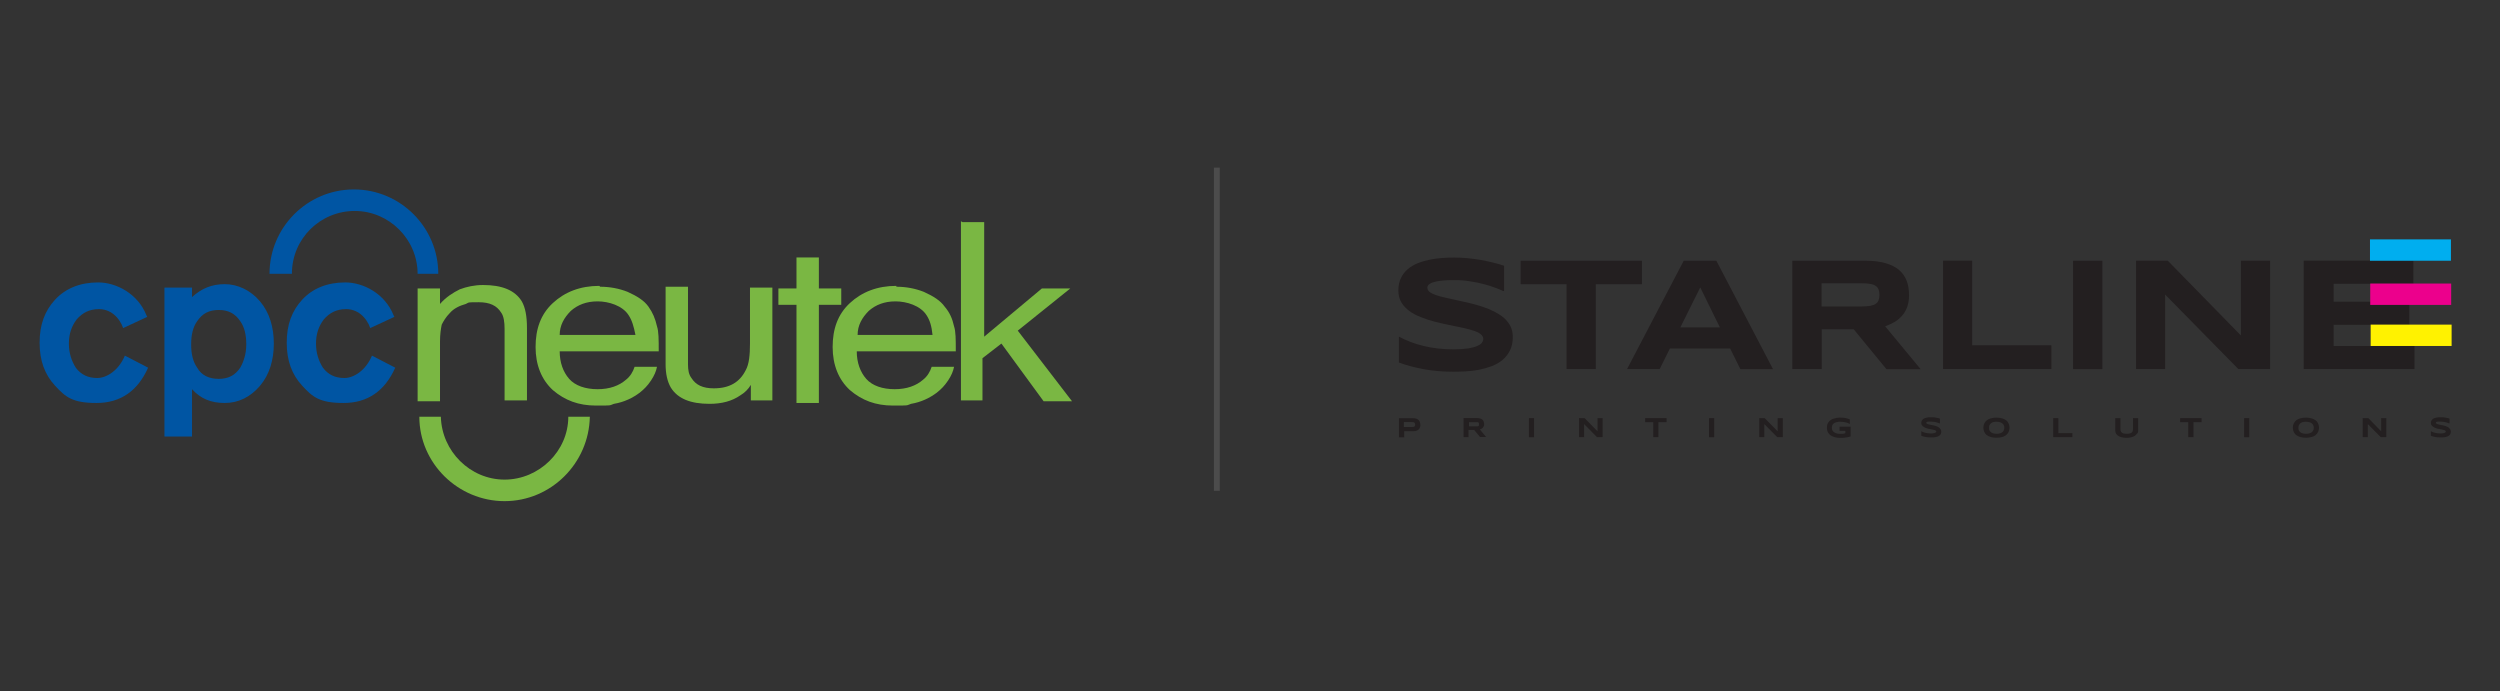 <?xml version="1.0" encoding="UTF-8"?>
<svg xmlns="http://www.w3.org/2000/svg" version="1.1" viewBox="0 0 290.34 80.3">
  <rect x="0" y="0" width="290.34" height="80.3" fill="#333333" stroke="none"/>
  <!-- Generator: Adobe Illustrator 29.8.3, SVG Export Plug-In . SVG Version: 2.1.1 Build 3)  -->
  <defs>
    <style>
      .st0 {
        fill: #00aeef;
      }

      .st1 {
        fill: #fff200;
      }

      .st2 {
        fill: #7ab743;
      }

      .st3 {
        fill: #4c4c4c;
      }

      .st4 {
        fill: #0055a3;
      }

      .st5 {
        fill: #ec008c;
      }

      .st6 {
        fill: #231f20;
      }
    </style>
  </defs>
  <g id="divider_norm">
    <rect class="st3" x="140.98" y="19.47" width=".68" height="37.53"/>
  </g>
  <g id="starline_norm">
    <path class="st6" d="M164.96,49.32c0,.11-.01.22-.05.31-.03.1-.08.18-.15.24-.07.07-.16.12-.27.16s-.26.05-.42.05h-.99v.71h-.61v-2.22h1.59c.16,0,.3.01.42.05.11.04.2.1.27.16.07.07.12.15.15.24.03.1.05.19.05.31M164.35,49.32s0-.1-.03-.14c-.01-.04-.04-.07-.07-.1-.03-.03-.08-.04-.14-.05-.05,0-.12-.01-.2-.01h-.87v.57h.87c.08,0,.15,0,.2-.01.05,0,.1-.03.14-.04.04-.03.05-.05.07-.08.01-.04.03-.08.03-.14"/>
    <path class="st6" d="M170.57,50.77h-.6v-2.22h1.51c.16,0,.3.01.41.05.11.03.2.08.27.14.07.07.12.14.15.22.03.08.05.19.05.29s0,.18-.04.24c-.03.07-.07.14-.11.18-.04.05-.1.1-.16.12-.05.04-.12.07-.19.08l.73.88h-.71l-.68-.82h-.65v.82h.01ZM171.76,49.25s0-.08-.01-.11c0-.03-.03-.05-.05-.07s-.07-.03-.11-.04h-.99v.48h.99c.05,0,.08-.03.11-.04.03-.01.05-.04.05-.07s.01-.07.01-.11"/>
    <rect class="st6" x="177.56" y="48.56" width=".6" height="2.22"/>
    <polygon class="st6" points="185.47 50.77 183.97 49.25 183.97 50.77 183.38 50.77 183.38 48.56 184.03 48.56 185.53 50.09 185.53 48.56 186.12 48.56 186.12 50.77 185.47 50.77"/>
    <polygon class="st6" points="192.6 49.03 192.6 50.77 192 50.77 192 49.03 191.06 49.03 191.06 48.56 193.55 48.56 193.55 49.03 192.6 49.03"/>
    <rect class="st6" x="198.48" y="48.56" width=".6" height="2.22"/>
    <polygon class="st6" points="206.4 50.77 204.9 49.25 204.9 50.77 204.31 50.77 204.31 48.56 204.94 48.56 206.45 50.09 206.45 48.56 207.05 48.56 207.05 50.77 206.4 50.77"/>
    <path class="st6" d="M213.7,48.5c.22,0,.42.01.61.05s.35.08.52.15v.54s-.14-.07-.2-.1c-.08-.03-.16-.07-.26-.08-.1-.03-.19-.04-.29-.05-.11-.01-.22-.03-.33-.03-.14,0-.27,0-.37.03-.11.01-.19.05-.27.08s-.14.07-.19.12c-.05.04-.08.1-.11.15s-.04.11-.05.16c0,.05-.01.11-.01.16,0,.04,0,.1.01.15,0,.05.03.11.05.15.03.05.05.1.11.15.04.04.11.1.18.12.07.04.16.07.26.1.11.03.23.03.37.03h.19c.05,0,.1,0,.15-.01.04,0,.08-.01.12-.03.04,0,.08-.03.12-.03v-.27h-.67v-.49h1.28v1.14c-.08.03-.16.05-.27.07-.1.03-.2.04-.31.05-.11.01-.2.03-.31.04h-.3c-.15,0-.29,0-.42-.03-.14-.01-.26-.05-.38-.1-.12-.04-.22-.1-.31-.15-.1-.07-.18-.14-.24-.22s-.12-.19-.16-.3-.05-.23-.05-.38.01-.26.05-.38c.04-.11.1-.22.16-.3s.15-.16.24-.22c.1-.07.2-.11.33-.15s.24-.07.38-.1c.14-.01.27-.03.41-.03"/>
    <path class="st6" d="M225.25,49.18s-.1-.04-.16-.07-.15-.05-.23-.07c-.08-.03-.18-.04-.29-.05-.11-.01-.2-.03-.31-.03h-.22c-.05,0-.11,0-.15.01-.04,0-.07.01-.1.03-.03,0-.04.03-.05.04,0,0-.03.03-.03.04v.03s.01.05.05.08c.03.03.08.04.14.07.05.01.12.04.19.05.08.01.15.04.23.05.08.01.16.04.26.05.1.03.18.04.26.07.08.03.16.07.23.1.07.04.14.08.19.14s.1.11.14.18c.03.07.05.14.05.22,0,.11-.01.2-.05.27-.04.08-.08.14-.15.19-.07.05-.14.1-.22.12s-.18.05-.26.07c-.1.01-.19.03-.27.03h-.27c-.22,0-.42-.01-.61-.05s-.35-.08-.49-.14v-.53c.15.08.31.15.5.19.19.04.39.07.61.07.12,0,.23,0,.31-.03.08,0,.15-.03.19-.05s.08-.04.1-.07c.01-.03.03-.05.03-.07,0-.04-.01-.07-.05-.1-.03-.03-.08-.05-.14-.07-.05-.01-.12-.04-.19-.05s-.15-.03-.23-.05c-.08-.01-.16-.04-.26-.05s-.18-.04-.26-.07c-.08-.03-.16-.05-.23-.1-.07-.04-.14-.08-.19-.12-.05-.05-.1-.11-.14-.16-.03-.07-.05-.14-.05-.22,0-.1.01-.18.05-.26.04-.07.08-.14.14-.18.05-.05.12-.1.2-.12s.16-.05.24-.07.18-.03.26-.04h.52c.1,0,.18.03.27.04.08.01.18.03.26.05.08.01.16.04.23.07v.52l-.05.04Z"/>
    <path class="st6" d="M233.38,49.67c0,.19-.04.35-.11.5-.07.15-.18.27-.3.37-.14.1-.29.18-.48.22-.19.05-.39.08-.63.08s-.44-.03-.63-.08c-.19-.05-.34-.12-.48-.22s-.23-.22-.3-.37c-.07-.15-.11-.31-.11-.5s.04-.35.11-.5c.07-.15.18-.27.3-.37.14-.1.29-.18.48-.22.19-.05.39-.08.63-.08s.44.03.63.08.34.12.48.22.23.22.3.37c.07.15.11.31.11.5M232.77,49.67c0-.08,0-.16-.04-.24-.03-.08-.07-.16-.14-.22-.07-.07-.16-.12-.27-.16-.12-.04-.26-.07-.45-.07-.12,0-.23,0-.31.03-.1.01-.18.04-.23.08-.07.03-.12.07-.16.12-.04.04-.08.1-.11.15s-.04.11-.05.16c0,.05-.01.11-.01.16s0,.11.01.16c0,.05.03.11.05.16s.07.1.11.15c.04.04.1.08.16.12.07.03.15.05.23.08.1.01.2.03.31.03.18,0,.33-.03.45-.07.12-.04.2-.1.27-.16.07-.07.11-.14.14-.22.03-.08.04-.16.04-.24"/>
    <polygon class="st6" points="238.45 50.77 238.45 48.56 239.05 48.56 239.05 50.3 240.68 50.3 240.68 50.77 238.45 50.77"/>
    <path class="st6" d="M248.19,50.34c-.05.1-.14.19-.24.26-.11.07-.24.14-.41.18-.16.04-.35.07-.57.07s-.41-.03-.58-.07c-.16-.04-.3-.1-.41-.18-.11-.07-.19-.16-.24-.26s-.08-.2-.08-.31v-1.47h.6v1.26c0,.07,0,.15.03.22.01.07.05.12.11.18.05.05.12.1.22.12s.22.04.37.04.27-.01.37-.04.16-.07.22-.12.08-.11.11-.18c.01-.07.03-.14.03-.22v-1.26h.6v1.47c0,.11-.03.22-.08.31"/>
    <polygon class="st6" points="254.74 49.03 254.74 50.77 254.13 50.77 254.13 49.03 253.19 49.03 253.19 48.56 255.68 48.56 255.68 49.03 254.74 49.03"/>
    <rect class="st6" x="260.62" y="48.56" width=".6" height="2.22"/>
    <path class="st6" d="M269.32,49.67c0,.19-.04.35-.11.5s-.18.27-.3.37c-.14.1-.29.18-.48.22-.19.05-.39.08-.63.08s-.44-.03-.63-.08c-.19-.05-.34-.12-.48-.22s-.23-.22-.3-.37-.11-.31-.11-.5.04-.35.11-.5.18-.27.3-.37c.14-.1.29-.18.48-.22.19-.05.39-.08.63-.08s.44.03.63.08.34.12.48.22.23.22.3.37c.07.15.11.31.11.5M268.71,49.67c0-.08,0-.16-.04-.24-.03-.08-.07-.16-.14-.22-.07-.07-.16-.12-.27-.16-.12-.04-.26-.07-.45-.07-.12,0-.23,0-.31.03-.1.01-.18.04-.24.08-.07.03-.12.07-.16.12-.04.04-.08.1-.11.15-.03.05-.04.11-.05.16,0,.05-.01.11-.01.16s0,.11.01.16c0,.05.03.11.05.16.03.05.07.1.11.15.04.04.1.08.16.12.07.03.15.05.24.08.1.01.2.03.31.03.18,0,.33-.03.45-.07.12-.04.2-.1.27-.16.07-.07.11-.14.14-.22s.04-.16.04-.24"/>
    <polygon class="st6" points="276.49 50.77 274.99 49.25 274.99 50.77 274.39 50.77 274.39 48.56 275.05 48.56 276.54 50.09 276.54 48.56 277.14 48.56 277.14 50.77 276.49 50.77"/>
    <path class="st6" d="M284.43,49.18s-.1-.04-.16-.07-.15-.05-.23-.07c-.08-.03-.18-.04-.29-.05s-.2-.03-.31-.03h-.22c-.05,0-.11,0-.15.01-.04,0-.07.01-.1.03-.03,0-.04.03-.05.04,0,0-.03.03-.03.04v.03s.01.05.05.08c.03.03.08.04.14.07.05.01.12.04.19.05.08.01.15.04.23.05s.16.04.26.05c.1.03.18.04.26.07.08.03.16.07.23.1.07.04.14.08.19.14s.1.11.14.18c.03.07.05.14.05.22,0,.11-.01.2-.05.27-.04.08-.08.14-.15.19-.07.05-.14.1-.22.12-.08.03-.18.05-.26.07-.1.01-.19.03-.27.03h-.27c-.22,0-.42-.01-.61-.05s-.35-.08-.49-.14v-.53c.15.08.31.15.5.19.19.04.39.07.61.07.12,0,.23,0,.31-.03.08,0,.15-.03.19-.05s.08-.04.1-.07c.01-.03.03-.05.03-.07,0-.04-.01-.07-.05-.1-.03-.03-.08-.05-.14-.07-.05-.01-.12-.04-.19-.05s-.15-.03-.23-.05c-.08-.01-.16-.04-.26-.05s-.18-.04-.26-.07c-.08-.03-.16-.05-.23-.1-.07-.04-.14-.08-.19-.12-.05-.05-.1-.11-.14-.16-.03-.07-.05-.14-.05-.22,0-.1.01-.18.05-.26.04-.07.08-.14.14-.18.05-.05.12-.1.2-.12.08-.03.16-.05.24-.07s.18-.03.26-.04h.52c.1,0,.18.03.27.04.08.01.18.03.26.05.08.01.16.04.23.07v.52l-.05.04Z"/>
    <path class="st6" d="M174.6,33.81c-.24-.12-.56-.24-.94-.39-.39-.15-.83-.29-1.33-.42-.49-.14-1.03-.24-1.62-.33-.58-.1-1.17-.14-1.78-.14-.49,0-.91.01-1.25.04s-.64.07-.87.12c-.23.05-.42.11-.56.16-.14.07-.24.14-.31.19-.07.07-.12.14-.14.2-.03.07-.03.12-.03.19,0,.18.1.34.27.48s.44.26.75.37.69.2,1.12.3c.42.1.87.19,1.35.3.48.1.97.22,1.47.33.5.12.99.26,1.47.42s.92.34,1.35.56c.42.22.79.46,1.12.73.31.29.57.61.75.97.19.37.27.79.27,1.25,0,.6-.11,1.13-.33,1.56s-.5.8-.86,1.1-.78.54-1.24.72c-.48.18-.97.31-1.48.42-.52.1-1.03.16-1.56.19s-1.03.04-1.51.04c-1.25,0-2.39-.11-3.45-.31s-2-.46-2.8-.76v-3.01c.84.46,1.8.83,2.87,1.09,1.07.26,2.22.39,3.44.39.72,0,1.31-.04,1.77-.11.45-.08.82-.18,1.06-.3.26-.12.44-.24.52-.39.1-.14.14-.27.14-.41,0-.2-.1-.38-.27-.53-.18-.15-.44-.29-.75-.39s-.69-.22-1.1-.31c-.42-.1-.87-.19-1.35-.29s-.97-.19-1.46-.31c-.5-.11-.99-.24-1.46-.39-.48-.15-.92-.33-1.35-.52-.42-.2-.79-.44-1.1-.71-.31-.27-.57-.58-.75-.94-.18-.35-.27-.78-.27-1.24,0-.56.1-1.03.3-1.44.19-.41.46-.75.79-1.03.34-.29.72-.52,1.16-.69.44-.18.9-.31,1.37-.41.48-.1.97-.16,1.47-.2.49-.04.97-.05,1.41-.05.49,0,.99.03,1.51.07.52.05,1.02.12,1.52.2.5.1.98.19,1.46.31.46.12.9.23,1.29.37v2.91l-.07.04Z"/>
    <polygon class="st6" points="185.33 33.01 185.33 42.86 181.93 42.86 181.93 33.01 176.6 33.01 176.6 30.28 190.69 30.28 190.69 33.01 185.33 33.01"/>
    <path class="st6" d="M200.95,40.48h-7.02l-1.18,2.38h-3.79l6.58-12.58h3.79l6.58,12.59h-3.79l-1.18-2.38h.01ZM195.14,38.02h4.6l-2.28-4.64-2.31,4.64Z"/>
    <path class="st6" d="M211.55,42.86h-3.4v-12.58h8.53c.91,0,1.7.1,2.33.29.64.19,1.16.46,1.56.8.39.35.69.76.87,1.26.18.49.27,1.03.27,1.65,0,.53-.08.99-.22,1.39-.15.39-.35.73-.61,1.02-.26.29-.54.52-.88.72-.34.19-.69.35-1.06.49l4.12,4.98h-3.97l-3.81-4.64h-3.71v4.64h-.01ZM218.27,34.25c0-.24-.03-.45-.1-.63s-.18-.31-.34-.42-.37-.19-.64-.23c-.26-.05-.6-.07-.99-.07h-4.65v2.69h4.65c.39,0,.73-.03.99-.07.27-.05.48-.12.64-.23.16-.11.27-.24.34-.42s.1-.38.1-.63"/>
    <polygon class="st6" points="225.66 42.86 225.66 30.27 229.04 30.27 229.04 40.1 238.24 40.1 238.24 42.86 225.66 42.86"/>
    <rect class="st6" x="240.76" y="30.28" width="3.4" height="12.59"/>
    <polygon class="st6" points="259.95 42.86 251.45 34.21 251.45 42.86 248.07 42.86 248.07 30.27 251.75 30.27 260.25 38.96 260.25 30.27 263.64 30.27 263.64 42.86 259.95 42.86"/>
    <polygon class="st6" points="267.54 42.86 267.54 30.27 280.28 30.27 280.28 32.96 271.02 32.96 271.02 35.04 279.81 35.04 279.81 37.72 271.02 37.72 271.02 40.18 280.41 40.18 280.41 42.86 267.54 42.86"/>
    <rect class="st5" x="275.27" y="32.93" width="9.4" height="2.48"/>
    <rect class="st0" x="275.24" y="27.8" width="9.4" height="2.48"/>
    <rect class="st1" x="275.32" y="37.7" width="9.4" height="2.48"/>
  </g>
  <g id="cpc_norm">
    <g id="Layer_1">
      <g>
        <g>
          <g>
            <path class="st4" d="M17.1,36.8l-2.8,1.3c-.2-.6-.6-1.2-1.1-1.6-.5-.4-1.1-.6-1.7-.6-1.1,0-1.9.4-2.6,1.2-.6.8-.9,1.7-.9,2.8s.3,2,.8,2.8c.6.8,1.4,1.2,2.5,1.2s2.5-.9,3.2-2.6l2.7,1.4c-1.2,2.7-3.2,4.1-6,4.1s-3.6-.7-4.8-2c-1.2-1.3-1.8-2.9-1.8-5s.6-3.7,1.8-5c1.2-1.3,2.9-2,5-2s4.6,1.3,5.6,3.8"/>
            <path class="st4" d="M19.1,50.9v-17.5h3.2v1.1c1.1-1,2.3-1.5,3.8-1.5s3,.7,4.1,2,1.6,3,1.6,4.9-.5,3.6-1.6,4.9c-1.1,1.3-2.5,2-4.1,2s-2.8-.5-3.8-1.6v5.5h-3.2v.2ZM25.4,44c1.1,0,1.9-.4,2.5-1.3.4-.7.7-1.6.7-2.7s-.2-2-.7-2.7c-.6-.9-1.4-1.3-2.5-1.3s-1.9.4-2.5,1.3c-.5.7-.7,1.6-.7,2.7s.2,2,.7,2.7c.5.9,1.4,1.3,2.5,1.3"/>
            <path class="st4" d="M45.8,36.8l-2.8,1.3c-.2-.6-.6-1.2-1.1-1.6-.5-.4-1.1-.6-1.7-.6-1.1,0-1.9.4-2.6,1.2-.6.8-.9,1.7-.9,2.8s.3,2,.8,2.8c.6.8,1.4,1.2,2.5,1.2s2.5-.9,3.2-2.6l2.7,1.4c-1.2,2.7-3.2,4.1-6,4.1s-3.6-.7-4.8-2-1.8-2.9-1.8-5,.6-3.7,1.8-5,2.9-2,5-2,4.6,1.3,5.6,3.8"/>
          </g>
          <g>
            <path class="st2" d="M99.6,38.9c0-1.1.5-2,1.3-2.8.8-.7,1.8-1.1,3.1-1.1s2.9.5,3.6,1.6c.4.6.6,1.3.7,2.3h-8.7ZM104.1,33.2c-2.2,0-4,.7-5.4,2s-2,3-2,5.1.7,3.8,2,5c1.4,1.2,3,1.8,5,1.8s1.5,0,2.1-.2c1.2-.2,2.2-.7,3-1.3.5-.4.9-.8,1.3-1.4.4-.6.6-1.1.7-1.6h-2.6c-.2.6-.5,1.1-1,1.5-.8.7-1.9,1.1-3.3,1.1s-2.6-.4-3.3-1.2c-.7-.8-1.1-1.9-1.1-3.2h11.5c0-1.4,0-2.3-.2-2.9-.2-.9-.5-1.6-1.1-2.3-.5-.7-1.3-1.2-2.4-1.7-1-.4-2.1-.6-3.2-.6v-.1Z"/>
            <path class="st2" d="M111.8,25.8h2.5v13.3l6.7-5.6h3.3l-6.1,4.9,6.3,8.2h-3.3l-4.9-6.7-2.2,1.7v4.9h-2.5v-20.8l.2.1Z"/>
            <polygon class="st2" points="92.5 46.8 95.1 46.8 95.1 35.4 97.7 35.4 97.7 33.5 95.1 33.5 95.1 29.9 92.5 29.9 92.5 33.5 90.4 33.5 90.4 35.4 92.5 35.4 92.5 46.8"/>
            <path class="st2" d="M48.5,33.5h2.6v1.8c.7-.8,1.5-1.3,2.3-1.7.8-.3,1.7-.5,2.7-.5,2.2,0,3.7.6,4.5,1.9.4.7.6,1.7.6,3.1v8.4h-2.6v-8.3c0-.8-.1-1.5-.4-1.9-.5-.8-1.3-1.2-2.6-1.2s-1.1,0-1.5.2c-.7.2-1.4.5-1.9,1.1-.4.4-.7.9-.9,1.3-.1.5-.2,1.1-.2,2v6.9h-2.6v-13.1Z"/>
            <path class="st2" d="M65,38.9c0-1.1.5-2,1.3-2.8.8-.7,1.8-1.1,3.1-1.1s2.9.5,3.6,1.6c.4.6.6,1.3.8,2.3h-8.8ZM69.6,33.2c-2.2,0-4,.7-5.4,2s-2,3-2,5.1.7,3.8,2,5c1.4,1.2,3,1.8,5,1.8s1.5,0,2.1-.2c1.2-.2,2.2-.7,3-1.3.5-.4.9-.8,1.3-1.4.4-.6.6-1.1.7-1.6h-2.6c-.2.6-.5,1.1-1,1.5-.8.7-1.9,1.1-3.3,1.1s-2.6-.4-3.3-1.2c-.7-.8-1.1-1.9-1.1-3.2h11.5c0-1.4,0-2.3-.2-2.9-.2-.9-.5-1.6-1-2.3s-1.3-1.2-2.4-1.7c-1-.4-2.1-.6-3.2-.6l-.1-.1Z"/>
            <path class="st2" d="M79.9,33.5v8.8c0,.7.1,1.2.4,1.6.5.8,1.3,1.2,2.6,1.2,1.8,0,3-.7,3.7-2.1.4-.7.5-1.8.5-3.1v-6.5h2.6v13.1h-2.5v-1.8c-.3.5-.7.9-1.2,1.2-1,.7-2.2,1-3.6,1-2.2,0-3.7-.6-4.5-1.9-.4-.7-.6-1.6-.6-2.7v-9h2.6v.2Z"/>
          </g>
        </g>
        <path class="st2" d="M66,48.4c0,4-3.4,7.3-7.4,7.3s-7.3-3.3-7.4-7.3h-2.5c0,5.4,4.5,9.8,9.9,9.8s9.8-4.4,9.9-9.8h-2.5Z"/>
        <path class="st4" d="M33.9,31.8c0-4.1,3.3-7.3,7.3-7.3s7.3,3.3,7.3,7.3h2.4c0-5.4-4.4-9.8-9.8-9.8s-9.8,4.4-9.8,9.8h2.6Z"/>
      </g>
    </g>
  </g>
</svg>